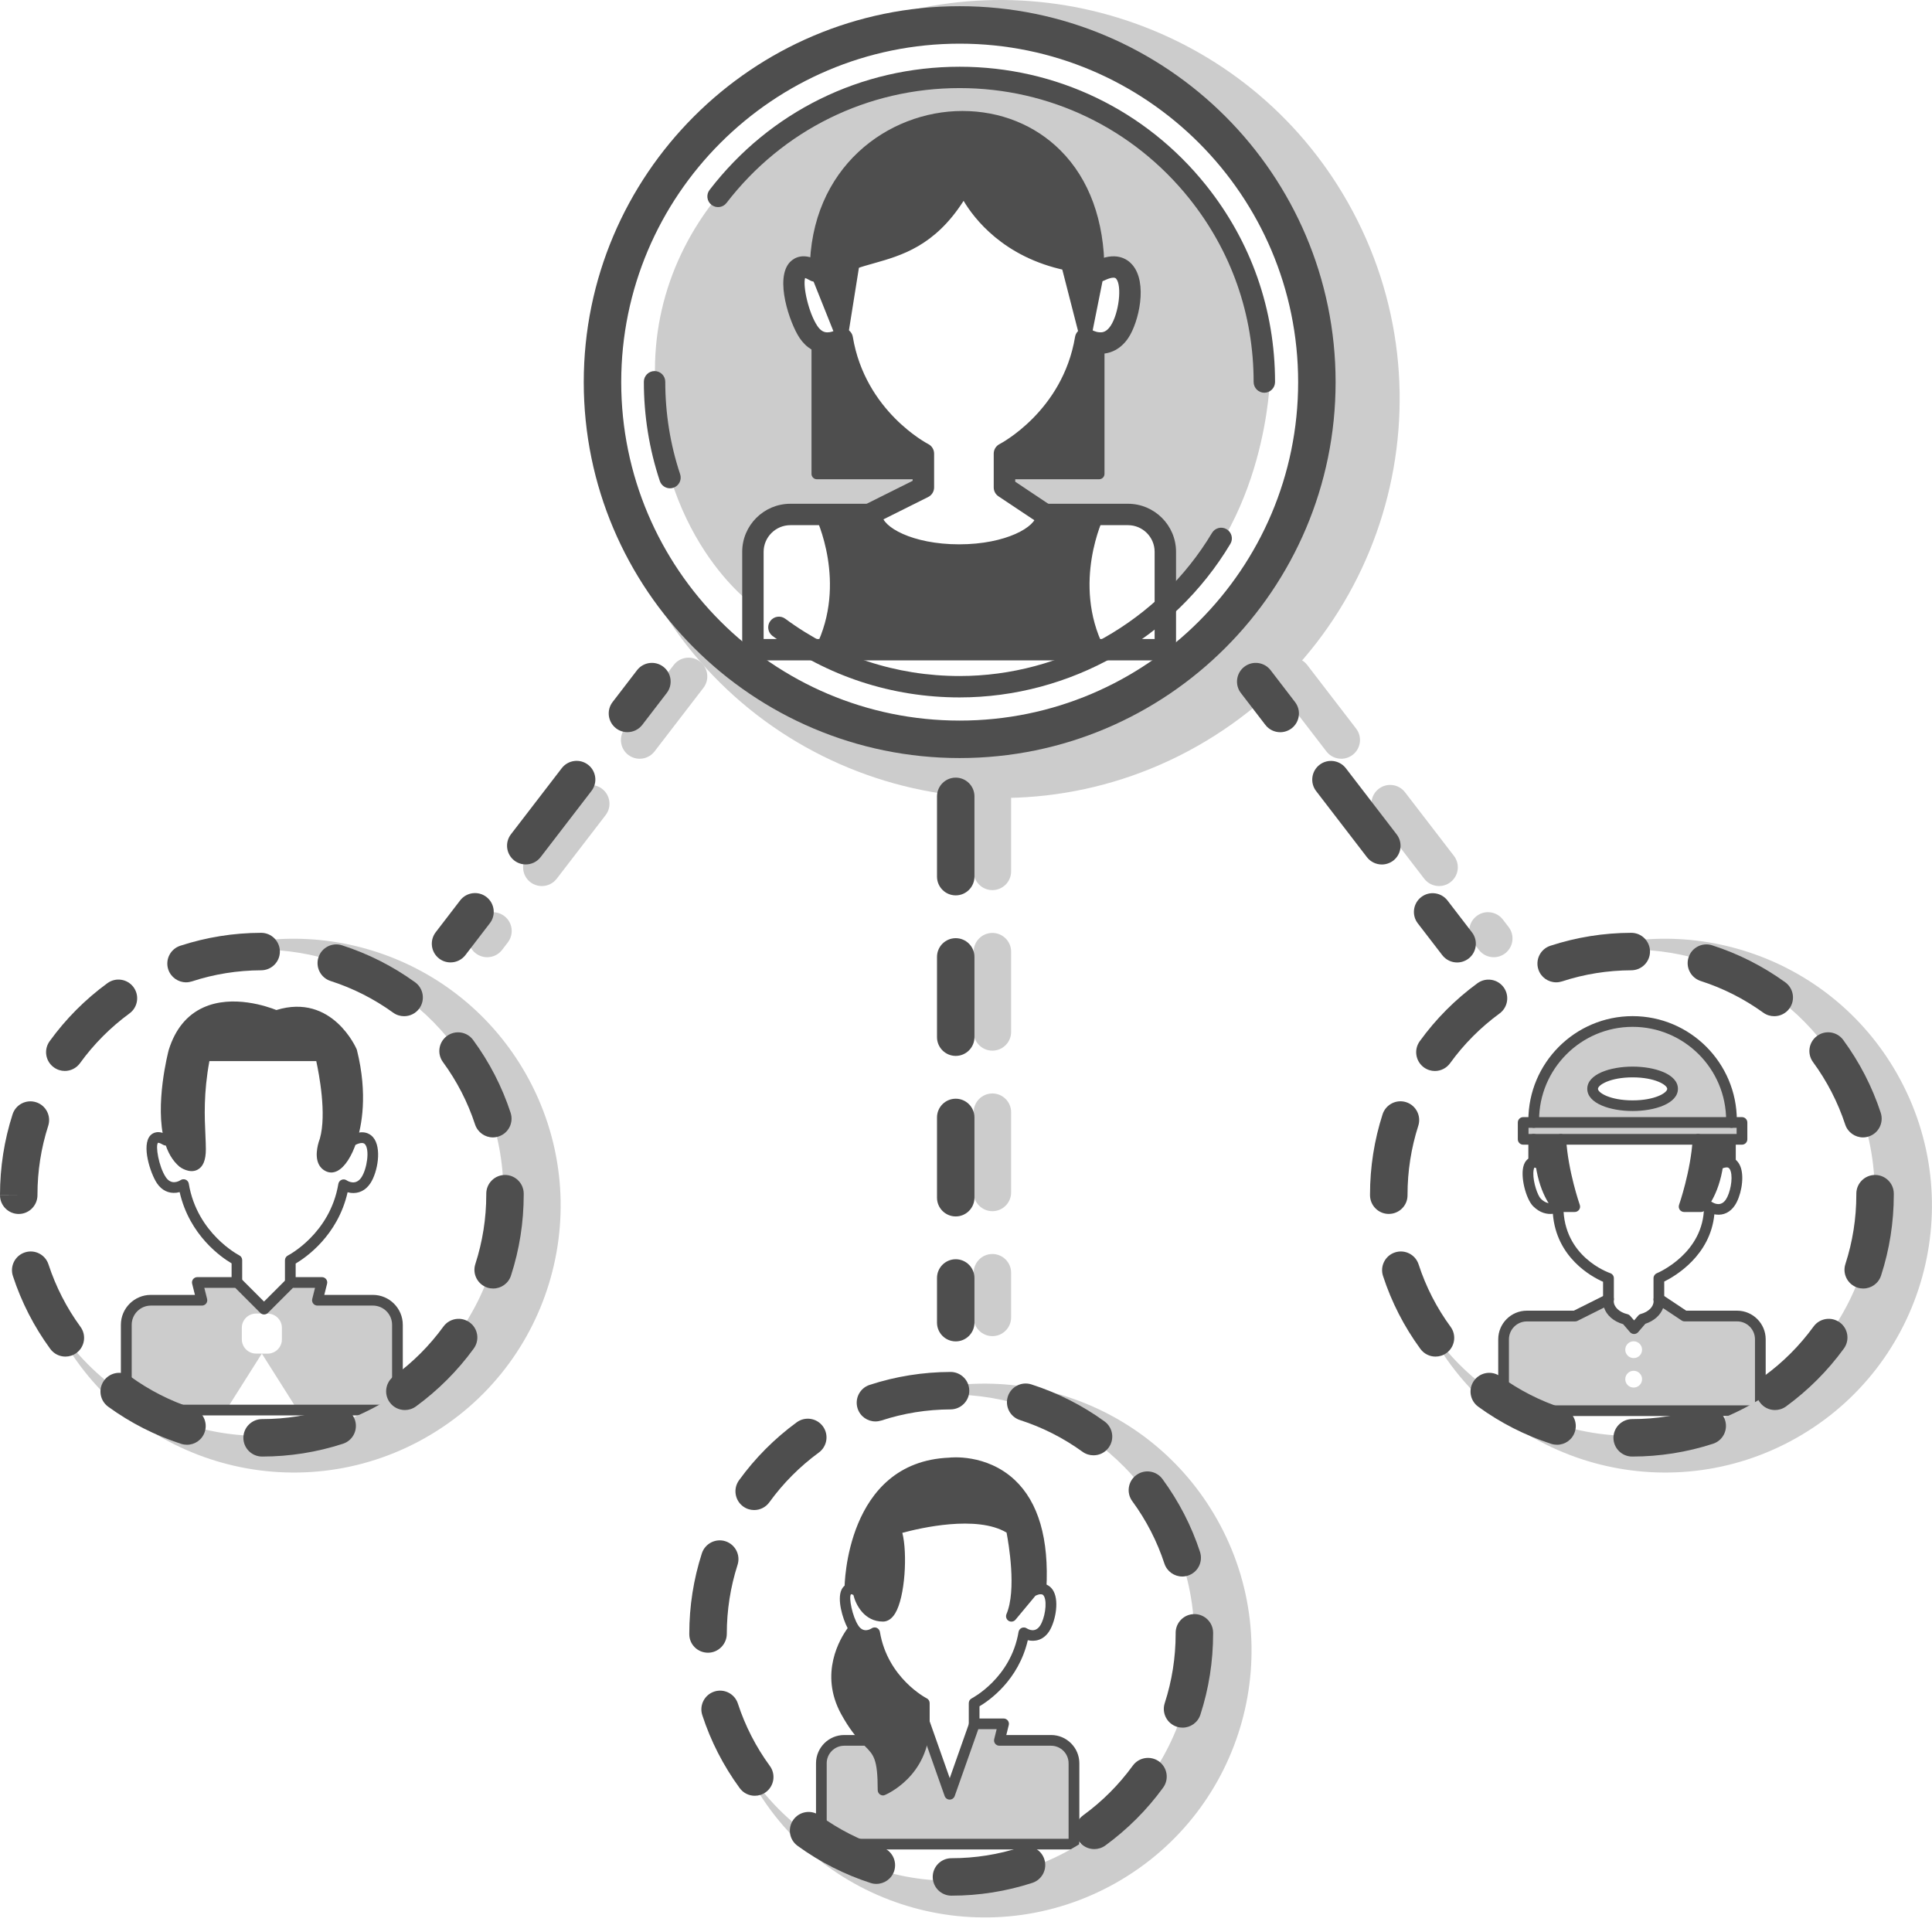 <svg width="120" height="120" viewBox="0 0 120 120" fill="none" xmlns="http://www.w3.org/2000/svg">
<g clip-path="url(#clip0)">
<path d="M72.534 34.384C72.534 34.384 72.534 32.107 69.935 32.107C67.335 32.107 65.384 32.107 65.384 32.107L62.459 30.482V29.508H68.313V21.707C68.313 21.707 70.912 20.408 69.938 16.831C68.964 13.255 69.938 16.831 69.938 16.831C69.938 16.831 69.286 16.18 68.638 16.831C68.638 16.831 68.313 7.402 59.86 7.08C59.86 7.08 51.408 6.754 50.431 16.831C50.431 16.831 48.154 15.532 50.431 21.382L50.757 29.508H57.258V30.16L54.007 32.111H49.131C49.131 32.111 47.18 31.785 46.855 34.387V37.638C46.855 37.638 40.679 33.41 40.679 23.007C40.679 12.604 50.108 4.803 60.186 4.803C70.264 4.803 78.879 14.88 78.879 23.495C78.879 23.495 78.716 32.436 72.54 37.638V34.384H72.534Z" fill="#CCCCCC"/>
<path d="M109.334 83.186V87.62H93.39V83.186C93.39 82.392 94.042 81.741 94.836 81.741H97.834L99.905 80.707H99.908C99.901 80.747 99.901 80.787 99.901 80.827C99.901 81.355 100.363 81.8 101.002 81.95L101.497 82.525C101.613 82.389 101.803 82.169 102.005 81.93C102.607 81.764 103.039 81.335 103.039 80.823C103.039 80.793 103.036 80.76 103.032 80.73C103.039 80.72 103.052 80.71 103.056 80.7C103.059 80.69 103.062 80.69 103.062 80.69L104.631 81.737H107.892C108.683 81.741 109.334 82.392 109.334 83.186ZM101.992 83.831C101.992 83.545 101.756 83.309 101.47 83.309C101.181 83.309 100.948 83.545 100.948 83.831C100.948 84.12 101.181 84.353 101.47 84.353C101.756 84.356 101.992 84.124 101.992 83.831ZM101.992 85.663C101.992 85.377 101.756 85.141 101.47 85.141C101.181 85.141 100.948 85.377 100.948 85.663C100.948 85.952 101.181 86.184 101.47 86.184C101.756 86.184 101.992 85.952 101.992 85.663Z" fill="#CCCCCC"/>
<path d="M108.197 69.719V70.766H107.479H105.469H96.943H95.261H94.607V69.719H95.265H107.543H108.197Z" fill="#CCCCCC"/>
<path d="M107.546 69.589C107.546 69.632 107.543 69.675 107.543 69.719H95.265C95.265 69.675 95.261 69.632 95.261 69.589C95.261 66.195 98.01 63.447 101.404 63.447C104.794 63.447 107.546 66.195 107.546 69.589ZM103.887 67.628C103.887 67.05 102.776 66.581 101.404 66.581C100.031 66.581 98.921 67.05 98.921 67.628C98.921 68.206 100.031 68.675 101.404 68.675C102.773 68.675 103.887 68.206 103.887 67.628Z" fill="#CCCCCC"/>
<path d="M107.48 71.025V72.175L107.466 72.215C107.283 72.142 107.031 72.165 106.695 72.331C106.433 74.159 105.648 74.944 105.648 74.944H104.601C104.601 74.944 105.342 72.84 105.465 70.762H107.476V71.025H107.48Z" fill="#4E4E4E"/>
<path d="M97.808 74.947H96.76C96.76 74.947 95.976 74.162 95.714 72.334C95.524 72.221 95.374 72.178 95.255 72.192V72.178V70.766H96.937C97.066 72.843 97.808 74.947 97.808 74.947Z" fill="#4E4E4E"/>
<path d="M99.901 81.029C99.719 81.029 99.569 80.88 99.569 80.697V79.613C98.851 79.298 96.668 78.114 96.451 75.392C96.099 75.432 95.647 75.346 95.225 74.92C94.78 74.475 94.401 73.046 94.65 72.351C94.79 71.959 95.075 71.872 95.232 71.859C95.424 71.839 95.644 71.899 95.893 72.049C96.049 72.142 96.102 72.348 96.009 72.504C95.916 72.66 95.714 72.713 95.554 72.62C95.378 72.517 95.308 72.52 95.305 72.52C95.295 72.531 95.245 72.624 95.238 72.85C95.222 73.454 95.511 74.262 95.7 74.452C96.172 74.924 96.591 74.671 96.594 74.668C96.697 74.601 96.827 74.598 96.933 74.658C97.04 74.718 97.106 74.827 97.106 74.95C97.106 78.058 99.898 79.038 100.014 79.078C100.151 79.125 100.24 79.251 100.24 79.394V80.7C100.234 80.88 100.084 81.029 99.901 81.029Z" fill="#4E4E4E"/>
<path d="M103.036 81.029C102.853 81.029 102.703 80.88 102.703 80.697V79.391C102.703 79.258 102.783 79.135 102.906 79.085C103.026 79.035 105.838 77.819 105.838 74.947C105.838 74.824 105.904 74.711 106.014 74.654C106.12 74.598 106.253 74.605 106.356 74.671C106.476 74.748 106.891 74.963 107.2 74.501C107.456 74.116 107.646 73.228 107.496 72.75C107.46 72.627 107.406 72.554 107.34 72.524C107.24 72.484 107.061 72.524 106.841 72.63C106.679 72.713 106.476 72.644 106.396 72.481C106.313 72.314 106.383 72.118 106.546 72.035C106.951 71.836 107.3 71.793 107.589 71.906C107.769 71.979 108.008 72.148 108.134 72.55C108.35 73.255 108.111 74.339 107.755 74.867C107.47 75.293 107.061 75.495 106.589 75.439C106.552 75.436 106.516 75.429 106.482 75.422C106.236 77.981 104.059 79.258 103.368 79.6V80.694C103.368 80.88 103.219 81.029 103.036 81.029Z" fill="#4E4E4E"/>
<path d="M109.334 87.953H93.39C93.207 87.953 93.058 87.803 93.058 87.62V83.186C93.058 82.206 93.856 81.408 94.836 81.408H97.754L99.755 80.408C99.802 80.385 99.852 80.371 99.905 80.371H99.908C100.004 80.371 100.094 80.411 100.157 80.484C100.22 80.557 100.25 80.65 100.237 80.747C100.234 80.773 100.234 80.797 100.234 80.823C100.234 81.179 100.579 81.508 101.078 81.624C101.148 81.641 101.208 81.677 101.254 81.731L101.497 82.013C101.577 81.92 101.663 81.82 101.753 81.714C101.796 81.664 101.852 81.628 101.919 81.611C102.391 81.481 102.707 81.166 102.707 80.827C102.707 80.807 102.703 80.783 102.703 80.763C102.697 80.68 102.72 80.601 102.77 80.534C102.773 80.528 102.786 80.511 102.793 80.504C102.806 80.488 102.82 80.471 102.83 80.461C102.943 80.348 103.119 80.331 103.248 80.418L104.734 81.408H107.892C108.872 81.408 109.67 82.206 109.67 83.186V87.62C109.667 87.803 109.517 87.953 109.334 87.953ZM93.726 87.288H109.005V83.186C109.005 82.572 108.507 82.073 107.892 82.073H104.631C104.565 82.073 104.501 82.053 104.448 82.016L103.295 81.249C103.135 81.684 102.737 82.046 102.195 82.223C102.015 82.432 101.852 82.621 101.746 82.744C101.683 82.817 101.59 82.857 101.493 82.857C101.397 82.857 101.304 82.814 101.241 82.741L100.815 82.246C100.22 82.076 99.785 81.691 99.629 81.216L97.984 82.04C97.937 82.063 97.887 82.076 97.834 82.076H94.836C94.221 82.076 93.723 82.575 93.723 83.19V87.288H93.726ZM102.786 80.507C102.783 80.514 102.776 80.521 102.773 80.528C102.78 80.521 102.783 80.514 102.786 80.507Z" fill="#4E4E4E"/>
<path d="M97.808 75.279H96.76C96.671 75.279 96.588 75.243 96.525 75.183C96.488 75.146 95.66 74.299 95.385 72.381C95.358 72.198 95.484 72.032 95.667 72.005C95.847 71.975 96.016 72.105 96.043 72.288C96.232 73.624 96.717 74.365 96.913 74.615H97.349C97.123 73.88 96.701 72.334 96.611 70.785C96.601 70.603 96.741 70.447 96.923 70.433C97.103 70.427 97.262 70.563 97.276 70.746C97.395 72.75 98.117 74.817 98.123 74.837C98.16 74.94 98.143 75.053 98.08 75.14C98.017 75.226 97.917 75.279 97.808 75.279Z" fill="#4E4E4E"/>
<path d="M105.648 75.279H104.605C104.498 75.279 104.395 75.226 104.332 75.14C104.269 75.05 104.256 74.94 104.289 74.837C104.295 74.817 105.017 72.75 105.136 70.746C105.146 70.563 105.296 70.427 105.489 70.433C105.671 70.443 105.811 70.603 105.801 70.785C105.708 72.338 105.289 73.88 105.063 74.615H105.499C105.691 74.365 106.177 73.621 106.369 72.288C106.396 72.105 106.566 71.979 106.745 72.005C106.928 72.032 107.054 72.198 107.028 72.381C106.755 74.299 105.924 75.146 105.887 75.183C105.821 75.243 105.738 75.279 105.648 75.279Z" fill="#4E4E4E"/>
<path d="M107.543 70.051C107.36 70.051 107.21 69.901 107.21 69.719L107.214 69.589C107.214 66.385 104.608 63.779 101.404 63.779C98.2 63.779 95.594 66.385 95.594 69.589L95.597 69.719C95.597 69.901 95.448 70.051 95.265 70.051C95.082 70.051 94.932 69.901 94.932 69.719L94.929 69.589C94.929 66.019 97.834 63.114 101.404 63.114C104.973 63.114 107.878 66.019 107.878 69.589L107.875 69.719C107.875 69.901 107.725 70.051 107.543 70.051Z" fill="#4E4E4E"/>
<path d="M108.197 71.098H94.607C94.424 71.098 94.274 70.948 94.274 70.766V69.719C94.274 69.536 94.424 69.386 94.607 69.386H108.197C108.38 69.386 108.53 69.536 108.53 69.719V70.766C108.53 70.948 108.38 71.098 108.197 71.098ZM94.939 70.433H107.865V70.051H94.939V70.433Z" fill="#4E4E4E"/>
<path d="M107.479 72.507C107.297 72.507 107.147 72.358 107.147 72.175V71.025C107.147 70.842 107.297 70.692 107.479 70.692C107.662 70.692 107.812 70.842 107.812 71.025V72.175C107.812 72.361 107.662 72.507 107.479 72.507Z" fill="#4E4E4E"/>
<path d="M95.261 72.507C95.079 72.507 94.929 72.358 94.929 72.175V70.762C94.929 70.579 95.079 70.43 95.261 70.43C95.444 70.43 95.594 70.579 95.594 70.762V72.175C95.594 72.361 95.444 72.507 95.261 72.507Z" fill="#4E4E4E"/>
<path d="M101.404 69.007C100.004 69.007 98.588 68.535 98.588 67.628C98.588 66.721 100.004 66.249 101.404 66.249C102.803 66.249 104.219 66.721 104.219 67.628C104.219 68.535 102.803 69.007 101.404 69.007ZM101.404 66.917C100.011 66.917 99.253 67.389 99.253 67.631C99.253 67.874 100.011 68.346 101.404 68.346C102.796 68.346 103.554 67.874 103.554 67.631C103.554 67.389 102.793 66.917 101.404 66.917Z" fill="#4E4E4E"/>
<path d="M66.704 109.52V114.543H51.016V109.52C51.016 108.739 51.654 108.098 52.438 108.098H53.638L53.755 108.011C54.483 108.776 54.848 108.886 54.848 111.186C54.848 111.186 57.421 110.155 57.421 107.071H57.447L58.99 111.442L60.529 107.077L60.532 107.071H62.333L62.077 108.101H65.285C66.062 108.098 66.704 108.739 66.704 109.52Z" fill="#CCCCCC"/>
<path d="M58.963 90.868C58.963 90.868 65.135 90.097 64.66 98.685C64.507 98.682 64.324 98.728 64.108 98.838L62.822 100.38C63.593 98.579 62.822 94.979 62.822 94.979C60.509 93.437 55.619 94.979 55.619 94.979C56.135 96.009 55.909 100.38 54.848 100.38C53.562 100.38 53.306 98.838 53.306 98.838C53.097 98.715 52.937 98.668 52.818 98.685L52.791 98.579C52.791 98.582 52.791 91.124 58.963 90.868Z" fill="#4E4E4E"/>
<path d="M57.417 105.784V107.071C57.417 110.159 54.845 111.186 54.845 111.186C54.845 108.886 54.479 108.776 53.751 108.011C53.419 107.666 53.014 107.184 52.528 106.3C50.986 103.471 53.044 101.155 53.044 101.155C53.559 101.926 54.33 101.41 54.33 101.41C54.848 104.498 57.417 105.784 57.417 105.784Z" fill="#4E4E4E"/>
<path d="M66.704 114.875H51.016C50.833 114.875 50.684 114.725 50.684 114.542V109.52C50.684 108.553 51.471 107.765 52.438 107.765H53.638C53.821 107.765 53.971 107.915 53.971 108.098C53.971 108.28 53.821 108.43 53.638 108.43H52.438C51.837 108.43 51.348 108.919 51.348 109.52V114.21H66.372V109.52C66.372 108.919 65.883 108.43 65.281 108.43H62.074C61.971 108.43 61.875 108.384 61.811 108.304C61.748 108.224 61.725 108.118 61.752 108.018L61.904 107.403H60.764L59.299 111.554C59.252 111.687 59.126 111.777 58.986 111.777C58.847 111.777 58.72 111.687 58.674 111.554L57.132 107.184C57.072 107.011 57.161 106.821 57.334 106.758C57.507 106.698 57.697 106.788 57.76 106.961L58.99 110.444L60.216 106.968C60.263 106.835 60.392 106.738 60.532 106.738H62.333C62.436 106.738 62.533 106.785 62.596 106.865C62.659 106.944 62.682 107.051 62.656 107.15L62.503 107.765H65.285C66.252 107.765 67.04 108.553 67.04 109.52V114.542C67.036 114.725 66.887 114.875 66.704 114.875Z" fill="#4E4E4E"/>
<path d="M64.66 99.017C64.653 99.017 64.647 99.017 64.64 99.017C64.457 99.007 64.318 98.851 64.328 98.668C64.49 95.753 63.895 93.643 62.559 92.396C61.024 90.964 59.023 91.197 59.003 91.2C53.196 91.442 53.123 98.293 53.123 98.585C53.123 98.768 52.974 98.918 52.791 98.918C52.608 98.918 52.459 98.768 52.459 98.585C52.459 98.509 52.532 90.804 58.95 90.538C59.016 90.528 61.253 90.273 63.015 91.911C64.5 93.297 65.165 95.584 64.992 98.705C64.979 98.881 64.833 99.017 64.66 99.017Z" fill="#4E4E4E"/>
<path d="M54.848 111.518C54.782 111.518 54.719 111.498 54.662 111.461C54.572 111.398 54.516 111.295 54.516 111.186C54.516 109.254 54.27 109.005 53.728 108.46C53.662 108.39 53.589 108.321 53.515 108.241C53.193 107.902 52.754 107.393 52.242 106.459C50.87 103.94 52.179 101.773 52.648 101.128C52.325 100.506 51.993 99.353 52.262 98.755C52.362 98.532 52.542 98.389 52.771 98.359C52.97 98.329 53.203 98.392 53.476 98.555C53.559 98.605 53.618 98.692 53.635 98.788C53.645 98.838 53.864 100.054 54.852 100.054C54.888 100.054 54.958 99.998 55.038 99.872C55.613 98.938 55.722 95.926 55.327 95.135C55.284 95.049 55.28 94.946 55.317 94.856C55.353 94.766 55.43 94.697 55.523 94.67C55.729 94.603 60.588 93.098 63.008 94.71C63.081 94.756 63.131 94.833 63.148 94.916C63.174 95.036 63.639 97.252 63.453 99.107L63.852 98.629C63.882 98.595 63.919 98.565 63.959 98.545C64.218 98.412 64.451 98.356 64.667 98.356C65.002 98.359 65.278 98.532 65.441 98.838C65.81 99.536 65.514 100.806 65.155 101.341C64.786 101.892 64.264 101.976 63.839 101.876C63.261 104.369 61.433 105.628 60.838 105.981V107.071C60.838 107.254 60.688 107.403 60.505 107.403C60.322 107.403 60.173 107.254 60.173 107.071V105.785C60.173 105.658 60.243 105.545 60.356 105.489C60.379 105.475 62.785 104.232 63.264 101.361C63.284 101.251 63.357 101.155 63.46 101.111C63.563 101.068 63.683 101.078 63.776 101.141C63.892 101.214 64.301 101.427 64.6 100.975C64.883 100.553 65.062 99.552 64.849 99.15C64.793 99.044 64.733 99.024 64.653 99.024C64.557 99.014 64.444 99.054 64.314 99.114L63.075 100.603C62.968 100.729 62.785 100.759 62.646 100.673C62.506 100.586 62.45 100.41 62.513 100.257C63.151 98.765 62.646 95.853 62.519 95.192C60.665 94.085 57.135 94.913 56.045 95.208C56.37 96.465 56.224 99.204 55.593 100.221C55.34 100.633 55.044 100.719 54.842 100.719C53.705 100.719 53.166 99.715 53.004 99.064C52.897 99.014 52.857 99.021 52.857 99.021C52.704 99.2 52.937 100.4 53.313 100.968C53.316 100.972 53.316 100.975 53.319 100.978C53.635 101.444 54.057 101.194 54.14 101.138C54.233 101.075 54.353 101.065 54.456 101.108C54.559 101.155 54.632 101.248 54.652 101.357C55.131 104.229 57.534 105.475 57.56 105.485C57.673 105.542 57.743 105.658 57.743 105.781V107.067C57.743 110.341 54.991 111.481 54.961 111.491C54.931 111.508 54.888 111.518 54.848 111.518ZM53.073 101.67C52.615 102.344 51.707 104.086 52.824 106.14C53.296 107.001 53.678 107.453 53.994 107.782C54.067 107.859 54.134 107.928 54.2 107.991C54.815 108.613 55.121 108.995 55.171 110.637C55.859 110.205 57.085 109.141 57.085 107.071V105.981C56.493 105.628 54.662 104.369 54.084 101.876C53.768 101.952 53.396 101.922 53.073 101.67Z" fill="#4E4E4E"/>
<path d="M24.685 82.289V87.584H18.483L16.266 84.077H16.625C17.111 84.077 17.509 83.678 17.509 83.193V82.472C17.509 81.987 17.111 81.591 16.625 81.591H16.406V81.315L18.048 79.673L18.061 79.66H19.996L19.72 80.763H23.163C24.001 80.76 24.685 81.445 24.685 82.289Z" fill="#CCCCCC"/>
<path d="M21.844 65.295C22.419 67.591 22.246 69.516 21.83 70.796C21.448 71.979 20.86 72.607 20.464 72.474C19.637 72.198 20.188 70.819 20.188 70.819C20.74 68.884 19.913 65.571 19.913 65.571H12.73C12.178 68.333 12.454 70.264 12.454 71.371C12.454 73.026 11.351 72.198 11.351 72.198C10.952 71.859 10.696 71.364 10.536 70.796C9.928 68.602 10.799 65.295 10.799 65.295C12.178 60.877 17.15 63.084 17.15 63.084C20.461 61.981 21.844 65.295 21.844 65.295Z" fill="#4E4E4E"/>
<path d="M16.403 81.312V81.588H15.904C15.419 81.588 15.02 81.983 15.02 82.468V83.19C15.02 83.675 15.419 84.074 15.904 84.074H16.263L14.046 87.58H7.841V82.286C7.841 81.445 8.529 80.76 9.366 80.76H12.534L12.258 79.656H14.714H14.741L16.403 81.312Z" fill="#CCCCCC"/>
<path d="M24.685 87.913H7.841C7.658 87.913 7.508 87.763 7.508 87.58V82.285C7.508 81.262 8.343 80.428 9.366 80.428H12.108L11.935 79.736C11.909 79.636 11.932 79.53 11.995 79.45C12.059 79.371 12.155 79.324 12.258 79.324H14.714C14.804 79.324 14.914 79.361 14.977 79.421L16.399 80.843L17.808 79.434C17.872 79.371 17.968 79.324 18.058 79.324H19.992C20.095 79.324 20.192 79.371 20.255 79.45C20.318 79.53 20.341 79.636 20.315 79.736L20.142 80.428H23.16C24.183 80.428 25.018 81.262 25.018 82.285V87.58C25.018 87.766 24.872 87.913 24.685 87.913ZM8.173 87.248H24.353V82.285C24.353 81.627 23.818 81.092 23.16 81.092H19.716C19.613 81.092 19.517 81.046 19.454 80.966C19.391 80.886 19.367 80.78 19.394 80.68L19.567 79.989H18.197L16.639 81.548C16.512 81.674 16.293 81.674 16.17 81.548L14.611 79.989H12.69L12.863 80.68C12.889 80.78 12.866 80.886 12.803 80.966C12.74 81.046 12.643 81.092 12.54 81.092H9.373C8.715 81.092 8.18 81.627 8.18 82.285V87.248H8.173Z" fill="#4E4E4E"/>
<path d="M14.717 79.989C14.535 79.989 14.385 79.839 14.385 79.656V78.47C13.764 78.104 11.773 76.745 11.158 74.043C11.098 74.059 11.031 74.073 10.962 74.083C10.473 74.142 10.041 73.933 9.745 73.488C9.34 72.879 8.768 71.128 9.343 70.519C9.493 70.363 9.838 70.154 10.466 70.533C10.623 70.626 10.676 70.832 10.579 70.988C10.486 71.144 10.28 71.198 10.124 71.101C9.898 70.965 9.815 70.981 9.815 70.981C9.645 71.148 9.855 72.454 10.297 73.115C10.633 73.621 11.088 73.381 11.218 73.298C11.311 73.238 11.43 73.228 11.533 73.272C11.636 73.318 11.71 73.411 11.726 73.521C12.241 76.619 14.834 77.958 14.86 77.971C14.973 78.028 15.043 78.144 15.043 78.267V79.647C15.05 79.839 14.9 79.989 14.717 79.989Z" fill="#4E4E4E"/>
<path d="M18.031 79.989C17.848 79.989 17.699 79.839 17.699 79.656V78.277C17.699 78.151 17.769 78.038 17.882 77.981C17.908 77.968 20.501 76.629 21.016 73.531C21.036 73.421 21.109 73.325 21.212 73.282C21.315 73.238 21.435 73.248 21.528 73.311C21.657 73.395 22.113 73.631 22.448 73.129C22.794 72.61 22.974 71.414 22.668 71.068C22.538 70.922 22.259 71.018 22.046 71.124C21.883 71.208 21.684 71.141 21.601 70.975C21.518 70.812 21.584 70.613 21.75 70.529C22.555 70.127 22.984 70.42 23.166 70.629C23.735 71.274 23.459 72.813 23.003 73.498C22.708 73.943 22.276 74.149 21.787 74.093C21.717 74.083 21.654 74.069 21.591 74.053C20.976 76.755 18.985 78.114 18.364 78.48V79.666C18.364 79.839 18.214 79.989 18.031 79.989Z" fill="#4E4E4E"/>
<path d="M20.571 72.826C20.488 72.826 20.414 72.81 20.355 72.793C20.095 72.707 19.899 72.53 19.786 72.288C19.514 71.7 19.809 70.872 19.869 70.716C20.298 69.19 19.816 66.701 19.643 65.906H13.006C12.637 67.9 12.707 69.413 12.76 70.53C12.773 70.849 12.786 71.131 12.786 71.374C12.786 72.062 12.614 72.481 12.255 72.66C11.763 72.906 11.211 72.514 11.151 72.467C10.716 72.098 10.407 71.57 10.217 70.888C9.592 68.635 10.443 65.355 10.48 65.215C10.882 63.925 11.607 63.041 12.633 62.576C14.455 61.752 16.632 62.523 17.167 62.735C20.647 61.665 22.139 65.135 22.153 65.172C22.159 65.188 22.166 65.202 22.169 65.218C22.861 67.987 22.455 69.968 22.149 70.902C21.85 71.829 21.412 72.497 20.946 72.733C20.803 72.803 20.677 72.826 20.571 72.826ZM12.73 65.242H19.909C20.062 65.242 20.195 65.344 20.232 65.494C20.265 65.634 21.076 68.918 20.504 70.912C20.501 70.922 20.497 70.932 20.494 70.945C20.388 71.214 20.265 71.743 20.391 72.009C20.428 72.085 20.481 72.135 20.567 72.162C20.571 72.162 20.594 72.162 20.64 72.138C20.883 72.015 21.245 71.523 21.511 70.696C21.794 69.832 22.169 67.997 21.524 65.404C21.395 65.112 20.128 62.446 17.25 63.404C17.17 63.43 17.087 63.427 17.011 63.394C16.988 63.383 14.674 62.38 12.896 63.184C12.052 63.566 11.45 64.314 11.111 65.398C11.108 65.414 10.277 68.632 10.852 70.709C11.008 71.261 11.248 71.68 11.563 71.949C11.66 72.019 11.869 72.108 11.956 72.065C12.019 72.035 12.122 71.852 12.122 71.374C12.122 71.141 12.108 70.869 12.095 70.559C12.042 69.426 11.962 67.714 12.404 65.507C12.434 65.351 12.57 65.242 12.73 65.242Z" fill="#4E4E4E"/>
<path d="M68.269 21.305V29.432H62.386V28.172C62.386 28.172 66.584 26.071 67.429 21.033C67.429 21.036 67.794 21.285 68.269 21.305Z" fill="#4E4E4E"/>
<path d="M53.053 16.376L52.309 21.036L50.63 16.838C50.63 4.66 68.269 3.4 68.269 16.838L67.429 21.036L66.255 16.462C61.429 15.452 59.87 11.796 59.87 11.796C57.684 15.618 55.068 15.658 53.06 16.376H53.053Z" fill="#4E4E4E"/>
<path d="M65.245 31.954H68.269C68.269 31.954 66.169 36.152 68.269 40.353H50.956C53.057 36.156 50.956 31.954 50.956 31.954H53.904H53.987H54.114C54.114 33.347 56.56 34.474 59.571 34.474C62.586 34.474 65.032 33.347 65.032 31.954H65.245Z" fill="#4E4E4E"/>
<path d="M57.351 28.175V29.435H50.737V21.132C51.491 21.578 52.312 21.036 52.312 21.036C53.15 26.078 57.351 28.175 57.351 28.175Z" fill="#4E4E4E"/>
<path d="M66.255 16.795C66.232 16.795 66.209 16.791 66.186 16.788C62.33 15.98 60.499 13.568 59.85 12.474C58.056 15.289 55.972 15.874 54.28 16.353C53.888 16.462 53.519 16.566 53.173 16.692C53 16.755 52.811 16.665 52.748 16.492C52.684 16.32 52.774 16.13 52.947 16.067C53.316 15.934 53.698 15.828 54.1 15.715C55.859 15.219 57.853 14.658 59.581 11.636C59.644 11.527 59.761 11.457 59.887 11.47C60.013 11.477 60.123 11.557 60.173 11.67C60.19 11.703 61.735 15.18 66.322 16.14C66.501 16.177 66.618 16.353 66.578 16.532C66.548 16.685 66.408 16.795 66.255 16.795Z" fill="#4E4E4E"/>
<path d="M53.987 32.619C53.745 32.619 53.509 32.483 53.392 32.25C53.23 31.921 53.362 31.522 53.692 31.359L56.686 29.864V28.564C55.656 27.939 52.778 25.889 51.817 21.933C51.385 22.016 50.88 21.99 50.401 21.707C50.122 21.541 49.873 21.302 49.663 20.989C49.052 20.075 48.094 17.3 49.068 16.276C49.331 16.004 49.926 15.635 50.976 16.266C51.292 16.456 51.392 16.865 51.205 17.177C51.016 17.493 50.607 17.593 50.295 17.406C50.162 17.327 50.065 17.287 50.006 17.267C49.856 17.775 50.225 19.434 50.767 20.245C50.863 20.388 50.969 20.497 51.079 20.561C51.458 20.787 51.947 20.481 51.95 20.477C52.139 20.358 52.375 20.338 52.581 20.431C52.788 20.524 52.934 20.707 52.97 20.926C53.741 25.553 57.614 27.56 57.654 27.58C57.876 27.693 58.019 27.923 58.019 28.175V30.276C58.019 30.528 57.876 30.758 57.65 30.871L54.29 32.549C54.19 32.596 54.087 32.619 53.987 32.619Z" fill="#4E4E4E"/>
<path d="M64.906 32.619C64.78 32.619 64.65 32.583 64.537 32.506L62.018 30.828C61.831 30.705 61.722 30.495 61.722 30.276V28.175C61.722 27.923 61.865 27.693 62.091 27.58C62.127 27.56 65.999 25.553 66.774 20.926C66.81 20.704 66.96 20.514 67.166 20.424C67.372 20.335 67.612 20.358 67.801 20.484C67.801 20.484 68.034 20.63 68.303 20.64C68.489 20.654 68.728 20.614 68.978 20.245C69.499 19.467 69.702 17.739 69.323 17.307C69.18 17.144 68.712 17.36 68.569 17.43C68.24 17.593 67.841 17.46 67.678 17.134C67.515 16.805 67.648 16.406 67.974 16.243C69.29 15.585 70.008 16.08 70.32 16.433C71.311 17.556 70.729 20.019 70.084 20.986C69.632 21.664 68.974 22.013 68.236 21.97C68.13 21.963 68.027 21.95 67.927 21.933C66.963 25.889 64.088 27.943 63.058 28.564V29.92L65.281 31.403C65.587 31.605 65.67 32.017 65.468 32.323C65.331 32.516 65.122 32.619 64.906 32.619Z" fill="#4E4E4E"/>
<path d="M72.381 41.018H46.765C46.399 41.018 46.1 40.719 46.1 40.353V34.274C46.1 32.629 47.443 31.29 49.092 31.29H54.117C54.483 31.29 54.782 31.589 54.782 31.954C54.782 32.712 56.65 33.809 59.575 33.809C62.503 33.809 64.371 32.709 64.371 31.954C64.371 31.589 64.67 31.29 65.035 31.29H70.061C71.706 31.29 73.046 32.629 73.046 34.274V40.353C73.046 40.719 72.75 41.018 72.381 41.018ZM47.43 39.689H71.716V34.274C71.716 33.36 70.972 32.619 70.061 32.619H65.577C65.022 34.095 62.626 35.138 59.575 35.138C56.523 35.138 54.13 34.095 53.575 32.619H49.092C48.178 32.619 47.43 33.364 47.43 34.274V39.689Z" fill="#4E4E4E"/>
<path d="M52.309 21.368C52.176 21.368 52.053 21.285 52 21.159L50.321 16.961C50.305 16.921 50.298 16.881 50.298 16.838C50.298 10.38 55.181 6.893 59.774 6.893C62.124 6.893 64.288 7.761 65.866 9.34C67.655 11.124 68.599 13.717 68.599 16.838C68.599 16.861 68.595 16.881 68.592 16.904L67.751 21.102C67.721 21.255 67.588 21.365 67.435 21.368C67.432 21.368 67.429 21.368 67.425 21.368C67.272 21.368 67.139 21.265 67.103 21.119L65.93 16.546C65.883 16.366 65.993 16.187 66.169 16.14C66.345 16.093 66.528 16.203 66.574 16.379L67.385 19.544L67.934 16.805C67.927 13.88 67.05 11.46 65.398 9.808C63.945 8.356 61.948 7.558 59.774 7.558C55.41 7.558 50.993 10.722 50.963 16.775L52.169 19.796L52.731 16.276C52.754 16.093 52.92 15.967 53.103 15.991C53.286 16.014 53.412 16.183 53.389 16.363L53.383 16.419L52.638 21.089C52.615 21.235 52.495 21.352 52.346 21.368C52.332 21.368 52.322 21.368 52.309 21.368Z" fill="#4E4E4E"/>
<path d="M57.351 29.767H50.737C50.554 29.767 50.404 29.618 50.404 29.435V21.132C50.404 20.95 50.554 20.8 50.737 20.8C50.92 20.8 51.069 20.95 51.069 21.132V29.099H57.351C57.534 29.099 57.684 29.249 57.684 29.432C57.684 29.614 57.534 29.767 57.351 29.767Z" fill="#4E4E4E"/>
<path d="M68.269 29.767H62.386C62.204 29.767 62.054 29.618 62.054 29.435C62.054 29.252 62.204 29.103 62.386 29.103H67.937V21.305C67.937 21.122 68.087 20.973 68.269 20.973C68.452 20.973 68.602 21.122 68.602 21.305V29.435C68.602 29.618 68.452 29.767 68.269 29.767Z" fill="#4E4E4E"/>
<path d="M68.269 40.686C68.147 40.686 68.03 40.619 67.97 40.503C65.82 36.205 67.881 31.984 67.97 31.808C68.053 31.645 68.253 31.579 68.416 31.659C68.579 31.742 68.645 31.941 68.565 32.104C68.545 32.144 66.568 36.212 68.565 40.207C68.648 40.37 68.582 40.569 68.416 40.653C68.369 40.676 68.319 40.686 68.269 40.686Z" fill="#4E4E4E"/>
<path d="M50.956 40.686C50.906 40.686 50.856 40.676 50.807 40.649C50.644 40.566 50.577 40.367 50.657 40.204C52.654 36.209 50.677 32.144 50.657 32.101C50.574 31.938 50.64 31.738 50.807 31.655C50.969 31.572 51.169 31.639 51.252 31.805C51.342 31.981 53.402 36.202 51.252 40.5C51.195 40.619 51.079 40.686 50.956 40.686Z" fill="#4E4E4E"/>
<path d="M96.853 59.664C103.501 57.59 110.919 60.349 114.483 66.654C118.587 73.916 116.028 83.126 108.766 87.231C101.596 91.283 92.523 88.837 88.348 81.78C88.544 82.206 88.754 82.625 88.986 83.04C93.49 91.01 103.604 93.819 111.574 89.315C119.545 84.812 122.353 74.698 117.849 66.727C113.642 59.279 104.535 56.34 96.853 59.664Z" fill="#CCCCCC"/>
<path d="M52.339 2.028C62.273 -1.07 73.365 3.048 78.693 12.477C84.828 23.333 81.003 37.103 70.147 43.239C59.428 49.298 45.867 45.638 39.626 35.092C39.918 35.727 40.23 36.355 40.579 36.973C47.313 48.886 62.43 53.087 74.345 46.353C86.257 39.619 90.459 24.503 83.725 12.587C77.43 1.456 63.816 -2.938 52.339 2.028Z" fill="#CCCCCC"/>
<path d="M11.68 59.664C18.327 57.59 25.746 60.349 29.309 66.654C33.413 73.916 30.854 83.126 23.592 87.231C16.423 91.283 7.349 88.837 3.174 81.78C3.37 82.206 3.58 82.625 3.812 83.04C8.316 91.01 18.43 93.819 26.4 89.315C34.371 84.812 37.179 74.698 32.676 66.727C28.465 59.279 19.357 56.34 11.68 59.664Z" fill="#CCCCCC"/>
<path d="M54.592 87.298C61.24 85.224 68.658 87.983 72.221 94.288C76.326 101.55 73.767 110.76 66.504 114.865C59.335 118.916 50.261 116.47 46.087 109.414C46.283 109.839 46.492 110.258 46.725 110.674C51.229 118.644 61.343 121.452 69.313 116.949C77.283 112.445 80.092 102.331 75.588 94.361C71.377 86.912 62.27 83.974 54.592 87.298Z" fill="#CCCCCC"/>
<path d="M61.639 82.99C60.997 82.99 60.475 82.468 60.475 81.827V79.052C60.475 78.41 60.997 77.888 61.639 77.888C62.28 77.888 62.802 78.41 62.802 79.052V81.827C62.802 82.468 62.28 82.99 61.639 82.99ZM61.639 75.229C60.997 75.229 60.475 74.707 60.475 74.066V69.08C60.475 68.439 60.997 67.917 61.639 67.917C62.28 67.917 62.802 68.439 62.802 69.08V74.066C62.802 74.707 62.28 75.229 61.639 75.229ZM61.639 65.258C60.997 65.258 60.475 64.736 60.475 64.095V59.109C60.475 58.468 60.997 57.946 61.639 57.946C62.28 57.946 62.802 58.468 62.802 59.109V64.095C62.802 64.736 62.28 65.258 61.639 65.258ZM61.639 55.287C60.997 55.287 60.475 54.765 60.475 54.124V49.138C60.475 48.497 60.997 47.975 61.639 47.975C62.28 47.975 62.802 48.497 62.802 49.138V54.124C62.802 54.765 62.28 55.287 61.639 55.287Z" fill="#CCCCCC"/>
<path d="M30.259 59.455C30.013 59.455 29.764 59.375 29.551 59.216C29.043 58.823 28.946 58.096 29.339 57.584L29.698 57.115C30.09 56.606 30.818 56.51 31.329 56.902C31.838 57.294 31.934 58.022 31.542 58.534L31.183 59.003C30.954 59.299 30.608 59.455 30.259 59.455ZM33.653 55.034C33.407 55.034 33.158 54.955 32.945 54.795C32.436 54.403 32.34 53.672 32.732 53.163L35.77 49.211C36.162 48.703 36.893 48.606 37.402 48.998C37.91 49.391 38.007 50.122 37.615 50.63L34.577 54.582C34.347 54.878 34.005 55.034 33.653 55.034ZM39.729 47.127C39.483 47.127 39.233 47.047 39.021 46.888C38.512 46.496 38.416 45.764 38.808 45.256L41.846 41.304C42.238 40.795 42.966 40.699 43.478 41.091C43.986 41.483 44.083 42.215 43.691 42.723L40.653 46.675C40.423 46.971 40.078 47.127 39.729 47.127Z" fill="#CCCCCC"/>
<path d="M92.782 59.455C92.433 59.455 92.087 59.299 91.858 59L91.499 58.531C91.107 58.022 91.203 57.291 91.712 56.899C92.22 56.507 92.952 56.603 93.344 57.112L93.703 57.58C94.095 58.089 93.999 58.82 93.49 59.212C93.277 59.375 93.028 59.455 92.782 59.455ZM89.385 55.034C89.036 55.034 88.691 54.878 88.461 54.579L85.423 50.627C85.031 50.119 85.127 49.387 85.636 48.995C86.144 48.603 86.876 48.699 87.268 49.208L90.306 53.16C90.698 53.668 90.602 54.4 90.093 54.792C89.88 54.955 89.631 55.034 89.385 55.034ZM83.309 47.127C82.96 47.127 82.615 46.971 82.385 46.672L79.347 42.72C78.955 42.211 79.052 41.48 79.56 41.088C80.069 40.696 80.8 40.792 81.192 41.301L84.23 45.253C84.622 45.761 84.526 46.492 84.017 46.885C83.805 47.047 83.555 47.127 83.309 47.127Z" fill="#CCCCCC"/>
<path d="M59.608 0.385C46.732 0.385 36.258 10.859 36.258 23.735C36.258 36.611 46.732 47.084 59.608 47.084C72.484 47.084 82.957 36.611 82.957 23.735C82.957 10.859 72.484 0.385 59.608 0.385ZM59.608 44.757C48.015 44.757 38.585 35.328 38.585 23.735C38.585 12.142 48.015 2.712 59.608 2.712C71.201 2.712 80.63 12.142 80.63 23.735C80.63 35.328 71.201 44.757 59.608 44.757Z" fill="#4E4E4E"/>
<path d="M76.19 32.872C75.874 32.682 75.469 32.785 75.279 33.101C71.995 38.585 65.989 41.989 59.604 41.989C55.672 41.989 51.93 40.759 48.776 38.432C48.48 38.213 48.064 38.276 47.845 38.572C47.626 38.868 47.689 39.283 47.985 39.502C51.368 41.999 55.387 43.318 59.604 43.318C66.455 43.318 72.896 39.665 76.419 33.782C76.609 33.47 76.506 33.061 76.19 32.872Z" fill="#4E4E4E"/>
<path d="M41.321 23.711C41.321 23.346 41.022 23.047 40.656 23.047C40.29 23.047 39.991 23.346 39.991 23.711C39.991 25.819 40.324 27.893 40.982 29.874C41.075 30.153 41.334 30.329 41.613 30.329C41.683 30.329 41.753 30.319 41.823 30.296C42.172 30.179 42.361 29.804 42.245 29.455C41.63 27.61 41.321 25.676 41.321 23.711Z" fill="#4E4E4E"/>
<path d="M74.907 11.503C71.165 6.827 65.587 4.145 59.605 4.145C53.476 4.145 47.815 6.933 44.073 11.796C43.85 12.088 43.903 12.504 44.196 12.726C44.488 12.949 44.904 12.896 45.126 12.604C48.616 8.07 53.894 5.471 59.605 5.471C65.182 5.471 70.38 7.97 73.87 12.331C76.483 15.598 77.865 19.537 77.865 23.728C77.865 24.094 78.164 24.393 78.53 24.393C78.895 24.393 79.195 24.094 79.195 23.728C79.195 19.234 77.712 15.007 74.907 11.503Z" fill="#4E4E4E"/>
<path d="M29.169 82.136C28.651 81.76 27.923 81.874 27.544 82.392C26.683 83.575 25.646 84.616 24.463 85.476C23.944 85.855 23.828 86.583 24.207 87.102C24.433 87.414 24.788 87.58 25.147 87.58C25.383 87.58 25.626 87.507 25.832 87.358C27.211 86.35 28.421 85.141 29.425 83.761C29.804 83.24 29.691 82.512 29.169 82.136Z" fill="#4E4E4E"/>
<path d="M20.584 87.461C19.198 87.913 17.752 88.142 16.28 88.142C15.638 88.142 15.116 88.664 15.116 89.305C15.116 89.947 15.638 90.469 16.28 90.469C17.995 90.469 19.686 90.199 21.302 89.674C21.913 89.475 22.246 88.82 22.05 88.208C21.85 87.594 21.192 87.261 20.584 87.461Z" fill="#4E4E4E"/>
<path d="M3.344 66.295C3.55 66.445 3.789 66.518 4.025 66.518C4.384 66.518 4.74 66.352 4.969 66.036C5.827 64.849 6.864 63.809 8.043 62.945C8.562 62.566 8.675 61.838 8.296 61.319C7.917 60.801 7.189 60.688 6.671 61.067C5.291 62.074 4.085 63.287 3.084 64.67C2.706 65.192 2.822 65.919 3.344 66.295Z" fill="#4E4E4E"/>
<path d="M20.531 60.931C21.92 61.376 23.23 62.041 24.419 62.898C24.625 63.048 24.865 63.118 25.101 63.118C25.46 63.118 25.819 62.951 26.045 62.636C26.42 62.114 26.304 61.389 25.782 61.01C24.393 60.007 22.867 59.236 21.242 58.714C20.63 58.518 19.976 58.853 19.779 59.465C19.583 60.076 19.919 60.734 20.531 60.931Z" fill="#4E4E4E"/>
<path d="M31.366 72.979C30.725 72.979 30.203 73.501 30.203 74.142V74.202C30.203 75.675 29.973 77.124 29.525 78.51C29.325 79.121 29.661 79.776 30.273 79.976C30.392 80.016 30.512 80.032 30.631 80.032C31.123 80.032 31.579 79.72 31.738 79.228C32.264 77.609 32.529 75.921 32.529 74.202V74.142C32.529 73.501 32.008 72.979 31.366 72.979Z" fill="#4E4E4E"/>
<path d="M27.763 64.344C27.245 64.723 27.132 65.451 27.514 65.969C28.381 67.153 29.053 68.456 29.508 69.845C29.671 70.333 30.123 70.646 30.611 70.646C30.731 70.646 30.854 70.626 30.974 70.586C31.585 70.387 31.914 69.728 31.715 69.117C31.183 67.495 30.399 65.973 29.385 64.593C29.009 64.078 28.282 63.965 27.763 64.344Z" fill="#4E4E4E"/>
<path d="M2.327 74.232C2.327 74.226 2.327 74.212 2.327 74.199C2.327 72.74 2.553 71.301 2.995 69.925C3.191 69.313 2.855 68.658 2.244 68.462C1.632 68.266 0.977 68.602 0.781 69.213C0.263 70.822 0 72.504 0 74.232L1.163 74.239H0C0 74.88 0.522 75.402 1.163 75.402C1.805 75.402 2.327 74.874 2.327 74.232Z" fill="#4E4E4E"/>
<path d="M3.011 78.533C2.812 77.921 2.154 77.589 1.546 77.789C0.934 77.988 0.602 78.646 0.801 79.254C1.33 80.876 2.111 82.399 3.121 83.781C3.35 84.094 3.703 84.26 4.062 84.26C4.301 84.26 4.54 84.187 4.746 84.037C5.265 83.658 5.378 82.93 4.999 82.412C4.135 81.229 3.467 79.922 3.011 78.533Z" fill="#4E4E4E"/>
<path d="M11.972 87.467C10.583 87.019 9.276 86.354 8.087 85.49C7.568 85.114 6.84 85.227 6.461 85.749C6.086 86.267 6.199 86.995 6.721 87.374C8.107 88.381 9.632 89.156 11.254 89.681C11.374 89.721 11.493 89.737 11.613 89.737C12.105 89.737 12.56 89.425 12.72 88.933C12.919 88.321 12.584 87.667 11.972 87.467Z" fill="#4E4E4E"/>
<path d="M11.557 61.014C11.676 61.014 11.799 60.994 11.919 60.957C13.305 60.502 14.751 60.273 16.223 60.266C16.865 60.263 17.387 59.741 17.383 59.099C17.38 58.458 16.861 57.939 16.22 57.939H16.216C14.502 57.943 12.813 58.215 11.194 58.743C10.583 58.943 10.25 59.601 10.45 60.213C10.613 60.701 11.068 61.014 11.557 61.014Z" fill="#4E4E4E"/>
<path d="M45.831 105.811C45.632 105.199 44.973 104.867 44.365 105.066C43.754 105.266 43.421 105.924 43.621 106.532C44.149 108.154 44.93 109.676 45.941 111.059C46.167 111.372 46.522 111.538 46.881 111.538C47.12 111.538 47.36 111.465 47.566 111.315C48.084 110.936 48.197 110.208 47.819 109.69C46.951 108.503 46.283 107.197 45.831 105.811Z" fill="#4E4E4E"/>
<path d="M46.16 93.57C46.366 93.719 46.605 93.792 46.841 93.792C47.2 93.792 47.556 93.626 47.785 93.31C48.643 92.124 49.68 91.084 50.86 90.219C51.378 89.84 51.491 89.112 51.112 88.594C50.733 88.076 50.006 87.963 49.487 88.341C48.108 89.349 46.901 90.562 45.901 91.944C45.525 92.466 45.642 93.194 46.16 93.57Z" fill="#4E4E4E"/>
<path d="M54.792 114.742C53.402 114.293 52.096 113.628 50.906 112.764C50.388 112.389 49.66 112.502 49.281 113.023C48.905 113.545 49.018 114.27 49.54 114.649C50.926 115.656 52.452 116.43 54.074 116.955C54.194 116.995 54.313 117.012 54.433 117.012C54.925 117.012 55.38 116.699 55.54 116.208C55.736 115.596 55.4 114.941 54.792 114.742Z" fill="#4E4E4E"/>
<path d="M74.186 100.254C73.544 100.254 73.022 100.775 73.022 101.417V101.477C73.022 102.949 72.793 104.398 72.344 105.784C72.145 106.396 72.481 107.051 73.092 107.25C73.212 107.29 73.332 107.307 73.451 107.307C73.943 107.307 74.398 106.994 74.558 106.502C75.083 104.884 75.349 103.195 75.349 101.46V101.417C75.349 100.775 74.827 100.254 74.186 100.254Z" fill="#4E4E4E"/>
<path d="M45.143 101.477C45.143 100.014 45.369 98.575 45.811 97.196C46.007 96.584 45.671 95.93 45.06 95.73C44.448 95.534 43.794 95.87 43.594 96.481C43.076 98.09 42.813 99.768 42.813 101.473V101.503C42.813 102.145 43.335 102.653 43.976 102.653C44.618 102.653 45.143 102.118 45.143 101.477Z" fill="#4E4E4E"/>
<path d="M71.989 109.407C71.47 109.032 70.742 109.145 70.363 109.663C69.503 110.846 68.466 111.887 67.282 112.748C66.764 113.126 66.647 113.854 67.026 114.373C67.252 114.685 67.608 114.851 67.967 114.851C68.203 114.851 68.446 114.778 68.652 114.629C70.031 113.622 71.241 112.412 72.245 111.032C72.624 110.514 72.507 109.786 71.989 109.407Z" fill="#4E4E4E"/>
<path d="M67.239 90.173C67.445 90.322 67.684 90.392 67.921 90.392C68.279 90.392 68.638 90.226 68.864 89.91C69.24 89.388 69.124 88.664 68.602 88.285C67.216 87.281 65.687 86.51 64.062 85.988C63.45 85.792 62.795 86.128 62.599 86.739C62.403 87.351 62.739 88.006 63.35 88.202C64.74 88.65 66.049 89.312 67.239 90.173Z" fill="#4E4E4E"/>
<path d="M63.4 114.735C62.014 115.187 60.568 115.417 59.096 115.417C58.454 115.417 57.933 115.938 57.933 116.58C57.933 117.221 58.454 117.743 59.096 117.743C60.811 117.743 62.503 117.474 64.118 116.949C64.73 116.749 65.062 116.095 64.866 115.483C64.67 114.868 64.012 114.536 63.4 114.735Z" fill="#4E4E4E"/>
<path d="M53.269 87.487C53.429 87.979 53.884 88.288 54.376 88.288C54.496 88.288 54.619 88.268 54.739 88.232C56.124 87.776 57.57 87.547 59.043 87.54C59.684 87.537 60.206 87.015 60.203 86.374C60.199 85.732 59.681 85.214 59.039 85.214H59.036C57.321 85.22 55.633 85.49 54.014 86.018C53.402 86.218 53.07 86.876 53.269 87.487Z" fill="#4E4E4E"/>
<path d="M73.431 97.92C73.551 97.92 73.674 97.9 73.793 97.861C74.405 97.661 74.734 97.003 74.535 96.391C74.003 94.769 73.218 93.251 72.205 91.868C71.826 91.349 71.098 91.236 70.579 91.619C70.061 91.998 69.948 92.725 70.33 93.244C71.198 94.427 71.869 95.73 72.324 97.119C72.487 97.608 72.942 97.92 73.431 97.92Z" fill="#4E4E4E"/>
<path d="M114.27 82.136C113.751 81.76 113.023 81.874 112.645 82.392C111.784 83.575 110.747 84.616 109.563 85.476C109.045 85.855 108.929 86.583 109.308 87.102C109.534 87.414 109.889 87.58 110.248 87.58C110.484 87.58 110.727 87.507 110.933 87.358C112.312 86.35 113.522 85.141 114.526 83.761C114.905 83.24 114.788 82.512 114.27 82.136Z" fill="#4E4E4E"/>
<path d="M105.681 87.461C104.295 87.913 102.85 88.142 101.377 88.142C100.736 88.142 100.214 88.664 100.214 89.305C100.214 89.947 100.736 90.469 101.377 90.469C103.092 90.469 104.784 90.199 106.399 89.674C107.011 89.475 107.343 88.82 107.147 88.208C106.948 87.594 106.293 87.261 105.681 87.461Z" fill="#4E4E4E"/>
<path d="M88.112 78.533C87.913 77.921 87.255 77.589 86.646 77.789C86.035 77.988 85.702 78.646 85.902 79.254C86.43 80.876 87.211 82.399 88.222 83.781C88.451 84.094 88.803 84.26 89.162 84.26C89.402 84.26 89.641 84.187 89.847 84.037C90.366 83.658 90.479 82.93 90.1 82.412C89.232 81.229 88.564 79.922 88.112 78.533Z" fill="#4E4E4E"/>
<path d="M87.424 74.242C87.424 74.229 87.424 74.216 87.424 74.206C87.424 72.743 87.65 71.304 88.092 69.925C88.288 69.313 87.953 68.658 87.341 68.459C86.729 68.263 86.075 68.599 85.875 69.21C85.357 70.819 85.094 72.497 85.094 74.199C85.094 74.212 85.094 74.226 85.094 74.232C85.094 74.874 85.616 75.399 86.257 75.399C86.902 75.399 87.424 74.884 87.424 74.242Z" fill="#4E4E4E"/>
<path d="M96.657 61.014C96.777 61.014 96.9 60.994 97.02 60.957C98.406 60.502 99.852 60.273 101.324 60.266C101.965 60.263 102.487 59.741 102.484 59.099C102.481 58.458 101.962 57.939 101.321 57.939H101.317C99.602 57.943 97.914 58.215 96.295 58.743C95.683 58.943 95.351 59.601 95.551 60.213C95.71 60.701 96.165 61.014 96.657 61.014Z" fill="#4E4E4E"/>
<path d="M105.631 60.931C107.021 61.376 108.33 62.041 109.52 62.898C109.726 63.048 109.966 63.118 110.202 63.118C110.561 63.118 110.92 62.951 111.146 62.636C111.521 62.114 111.405 61.389 110.883 61.01C109.494 60.007 107.968 59.236 106.343 58.714C105.731 58.518 105.076 58.853 104.88 59.465C104.681 60.076 105.02 60.731 105.631 60.931Z" fill="#4E4E4E"/>
<path d="M114.609 69.845C114.768 70.333 115.224 70.646 115.712 70.646C115.832 70.646 115.955 70.626 116.075 70.586C116.686 70.387 117.015 69.728 116.816 69.117C116.284 67.495 115.5 65.976 114.486 64.593C114.107 64.075 113.379 63.962 112.861 64.344C112.342 64.723 112.229 65.451 112.611 65.969C113.479 67.153 114.15 68.456 114.609 69.845Z" fill="#4E4E4E"/>
<path d="M116.464 72.979C115.822 72.979 115.3 73.501 115.3 74.142V74.202C115.3 75.675 115.071 77.124 114.622 78.51C114.423 79.121 114.759 79.776 115.37 79.976C115.49 80.016 115.609 80.032 115.729 80.032C116.221 80.032 116.676 79.72 116.836 79.228C117.361 77.609 117.627 75.921 117.627 74.202V74.142C117.627 73.501 117.108 72.979 116.464 72.979Z" fill="#4E4E4E"/>
<path d="M88.182 64.673C87.806 65.195 87.923 65.919 88.441 66.298C88.647 66.448 88.886 66.521 89.123 66.521C89.481 66.521 89.837 66.355 90.067 66.039C90.924 64.853 91.961 63.812 93.141 62.948C93.659 62.569 93.772 61.841 93.394 61.323C93.015 60.804 92.287 60.691 91.768 61.07C90.389 62.077 89.182 63.29 88.182 64.673Z" fill="#4E4E4E"/>
<path d="M97.07 87.467C95.68 87.019 94.374 86.354 93.184 85.49C92.666 85.114 91.938 85.227 91.559 85.749C91.183 86.267 91.296 86.995 91.818 87.374C93.204 88.381 94.73 89.156 96.352 89.681C96.471 89.721 96.591 89.737 96.711 89.737C97.203 89.737 97.658 89.425 97.817 88.933C98.017 88.321 97.681 87.667 97.07 87.467Z" fill="#4E4E4E"/>
<path d="M58.199 64.421C58.199 65.062 58.72 65.584 59.362 65.584C60.003 65.584 60.525 65.062 60.525 64.421V59.435C60.525 58.793 60.003 58.272 59.362 58.272C58.72 58.272 58.199 58.793 58.199 59.435V64.421Z" fill="#4E4E4E"/>
<path d="M58.199 74.392C58.199 75.033 58.72 75.555 59.362 75.555C60.003 75.555 60.525 75.033 60.525 74.392V69.406C60.525 68.765 60.003 68.243 59.362 68.243C58.72 68.243 58.199 68.765 58.199 69.406V74.392Z" fill="#4E4E4E"/>
<path d="M58.199 82.153C58.199 82.794 58.72 83.316 59.362 83.316C60.003 83.316 60.525 82.794 60.525 82.153V79.377C60.525 78.736 60.003 78.214 59.362 78.214C58.72 78.214 58.199 78.736 58.199 79.377V82.153Z" fill="#4E4E4E"/>
<path d="M59.362 55.613C60.003 55.613 60.525 55.091 60.525 54.449V49.464C60.525 48.822 60.003 48.3 59.362 48.3C58.72 48.3 58.199 48.822 58.199 49.464V54.449C58.199 55.091 58.72 55.613 59.362 55.613Z" fill="#4E4E4E"/>
<path d="M41.201 41.414C40.692 41.022 39.961 41.118 39.569 41.626L38.05 43.604C37.658 44.113 37.754 44.844 38.263 45.236C38.475 45.399 38.725 45.475 38.971 45.475C39.32 45.475 39.665 45.319 39.895 45.02L41.414 43.042C41.806 42.534 41.709 41.803 41.201 41.414Z" fill="#4E4E4E"/>
<path d="M36.525 47.499C36.016 47.107 35.285 47.204 34.892 47.712L31.735 51.82C31.343 52.329 31.439 53.06 31.948 53.452C32.16 53.615 32.41 53.691 32.656 53.691C33.005 53.691 33.35 53.535 33.58 53.236L36.737 49.128C37.129 48.62 37.033 47.888 36.525 47.499Z" fill="#4E4E4E"/>
<path d="M27.275 59.538C27.487 59.701 27.737 59.777 27.983 59.777C28.331 59.777 28.677 59.621 28.907 59.322L30.425 57.344C30.818 56.836 30.721 56.105 30.213 55.712C29.704 55.32 28.973 55.416 28.581 55.925L27.062 57.903C26.67 58.418 26.766 59.146 27.275 59.538Z" fill="#4E4E4E"/>
<path d="M78.919 41.626C78.526 41.118 77.795 41.022 77.287 41.414C76.778 41.806 76.682 42.537 77.074 43.046L78.593 45.023C78.822 45.322 79.168 45.479 79.517 45.479C79.763 45.479 80.012 45.399 80.225 45.239C80.734 44.847 80.83 44.116 80.438 43.607L78.919 41.626Z" fill="#4E4E4E"/>
<path d="M85.829 53.695C86.075 53.695 86.324 53.615 86.537 53.456C87.045 53.063 87.142 52.332 86.749 51.824L83.592 47.715C83.2 47.207 82.468 47.111 81.96 47.503C81.451 47.895 81.355 48.626 81.747 49.135L84.905 53.243C85.134 53.539 85.48 53.695 85.829 53.695Z" fill="#4E4E4E"/>
<path d="M89.581 59.325C89.811 59.624 90.156 59.781 90.505 59.781C90.751 59.781 91 59.701 91.213 59.541C91.722 59.149 91.818 58.418 91.426 57.909L89.907 55.932C89.515 55.423 88.784 55.327 88.275 55.719C87.766 56.111 87.67 56.842 88.062 57.351L89.581 59.325Z" fill="#4E4E4E"/>
</g>
<defs>
<clipPath id="clip0">
<rect width="120" height="119.096" fill="white"/>
</clipPath>
</defs>
</svg>

